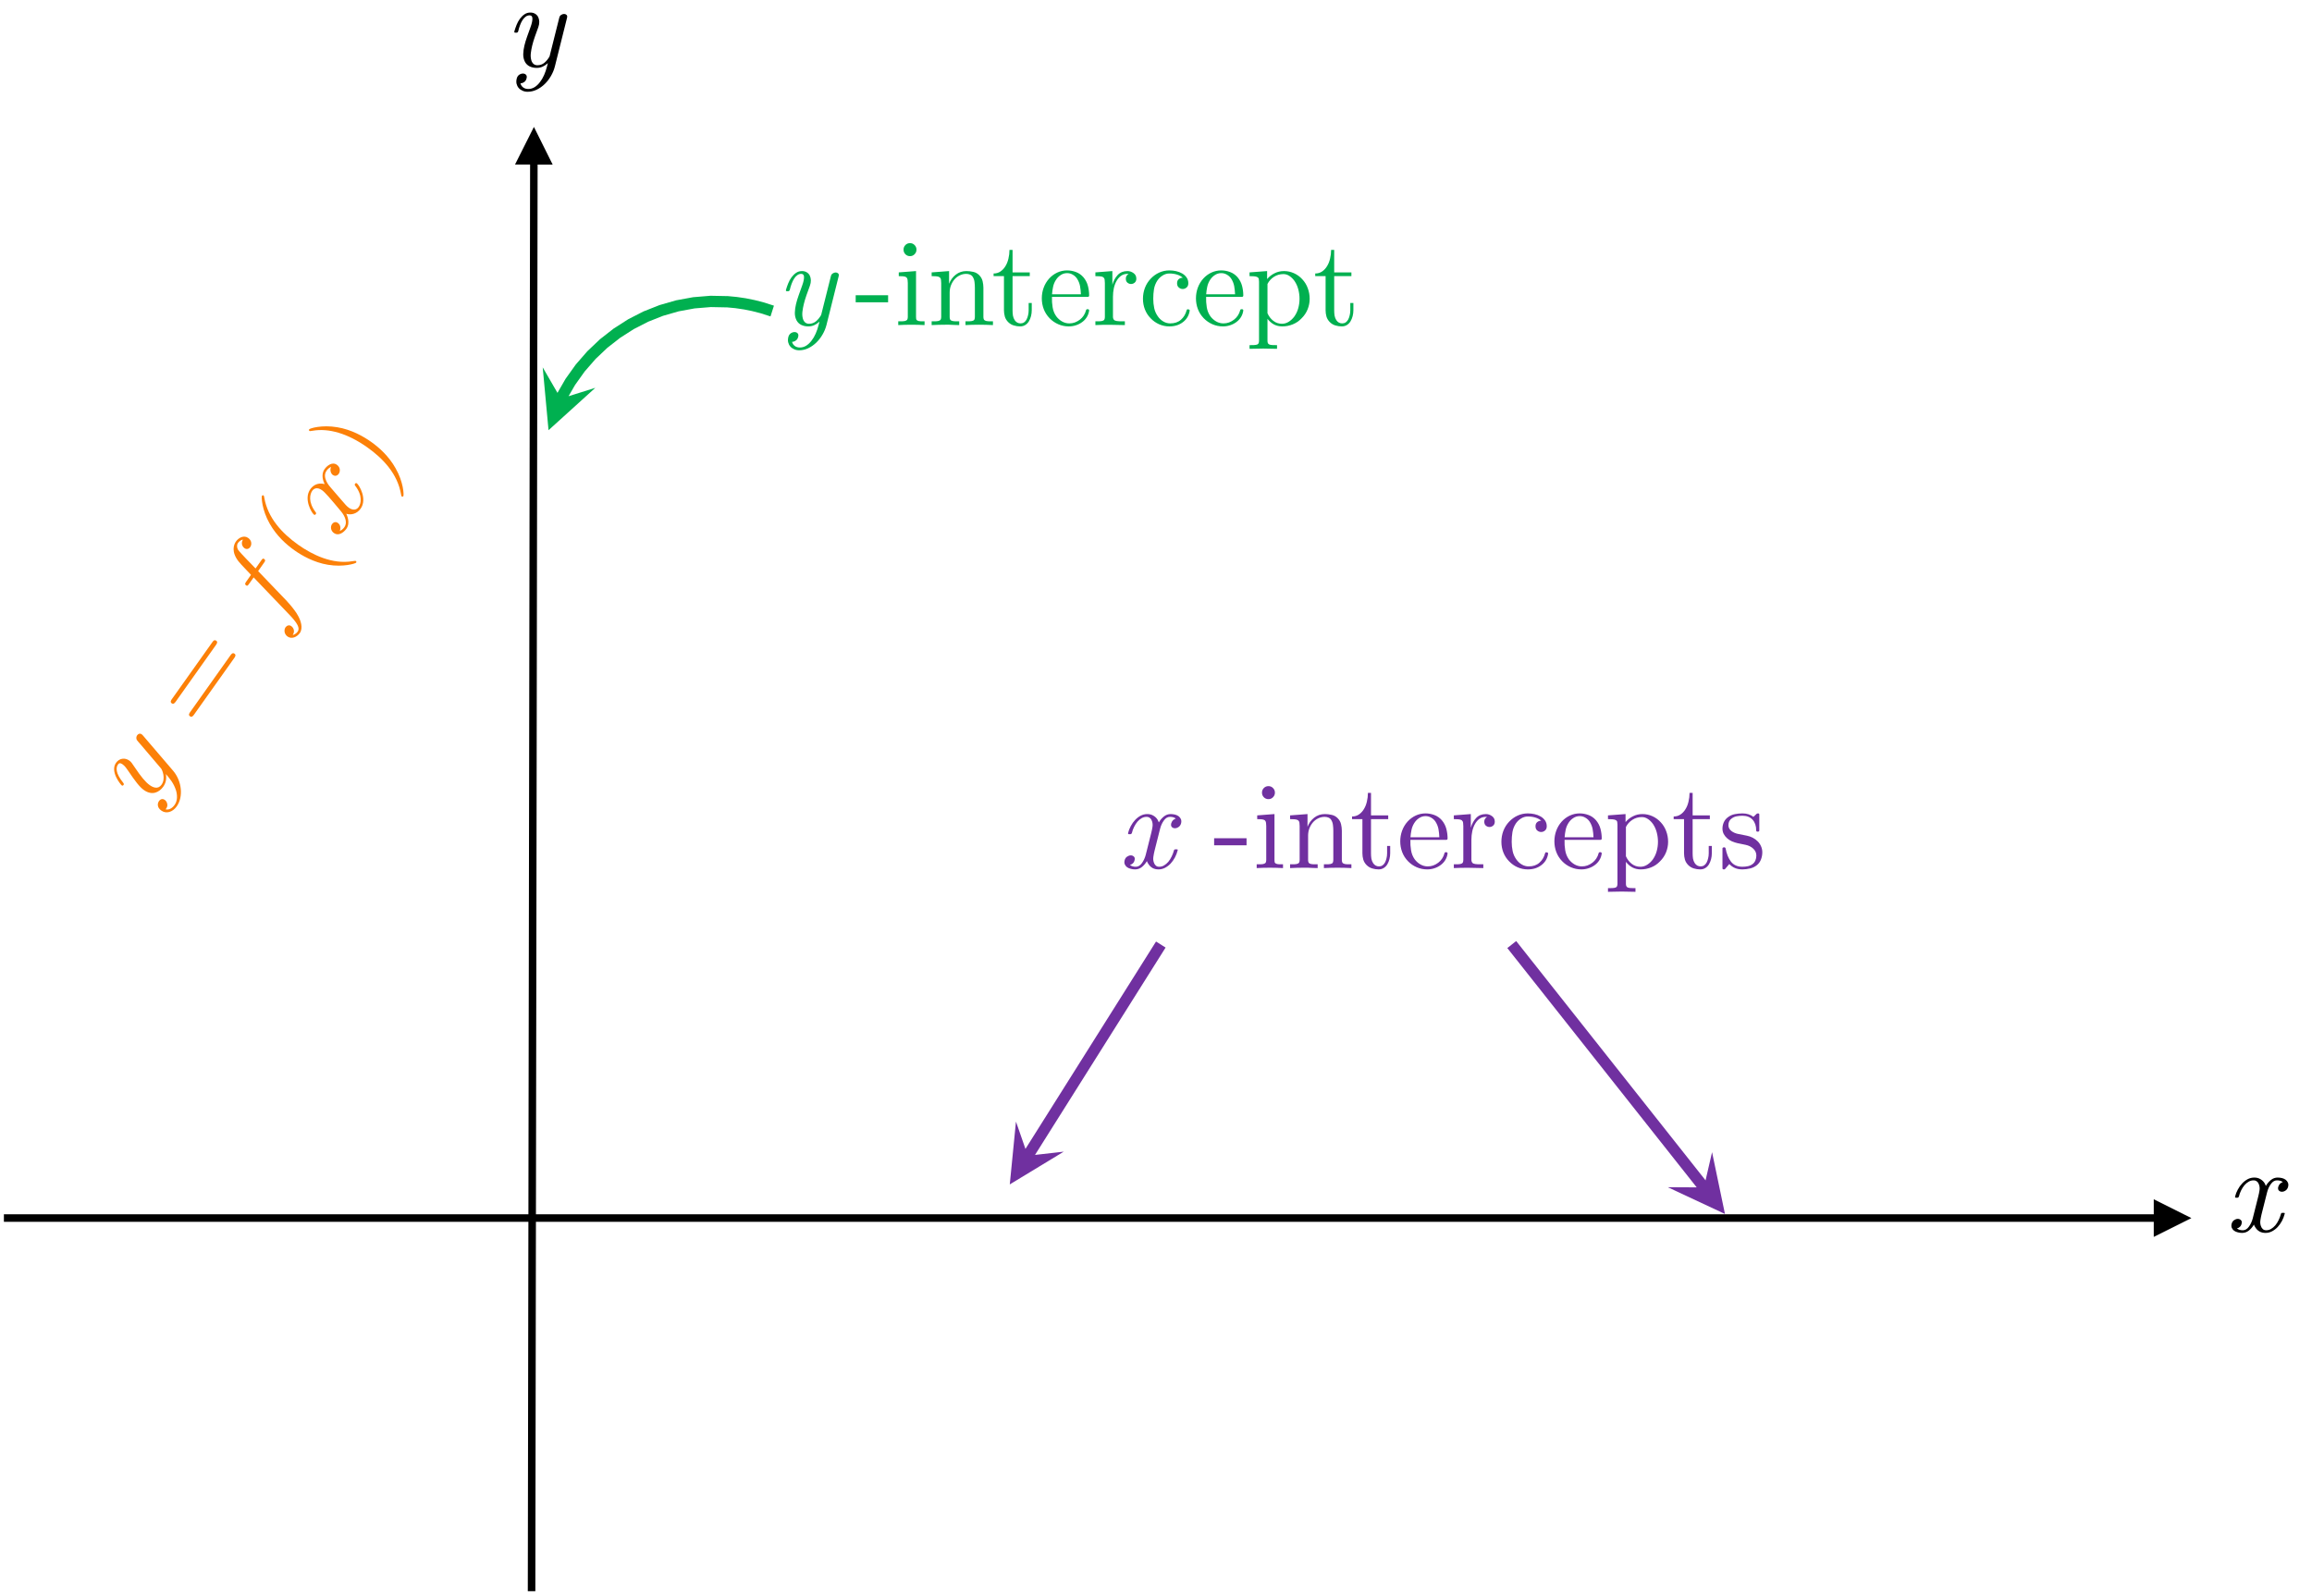 <?xml version="1.0" encoding="UTF-8"?>
<svg xmlns="http://www.w3.org/2000/svg" xmlns:xlink="http://www.w3.org/1999/xlink" width="491.462pt" height="339.299pt" viewBox="0 0 491.462 339.299" version="1.1">
<rect x="0" y="0" width="491.462" height="339.299" fill="#333333" stroke="none"/>
<defs>
<g>
<symbol overflow="visible" id="glyph0-0">
<path style="stroke:none;" d=""/>
</symbol>
<symbol overflow="visible" id="glyph0-1">
<path style="stroke:none;" d="M 13.359 -10.375 C 13.43 -10.656 13.395 -10.859 13.25 -10.984 C 13.113 -11.117 12.941 -11.188 12.734 -11.188 C 12.523 -11.188 12.316 -11.117 12.109 -10.984 C 11.898 -10.859 11.766 -10.656 11.703 -10.375 L 9.641 -2.156 C 9.328 -1.602 8.957 -1.148 8.531 -0.797 C 8.113 -0.453 7.617 -0.281 7.047 -0.281 C 6.734 -0.281 6.461 -0.375 6.234 -0.562 C 6.016 -0.758 5.859 -1.016 5.766 -1.328 C 5.629 -1.797 5.594 -2.297 5.656 -2.828 C 5.719 -3.367 5.816 -3.914 5.953 -4.469 C 6.086 -5.02 6.273 -5.645 6.516 -6.344 C 6.766 -7.039 7.008 -7.719 7.25 -8.375 C 7.395 -8.77 7.461 -9.156 7.453 -9.531 C 7.441 -9.906 7.363 -10.238 7.219 -10.531 C 7.07 -10.82 6.859 -11.051 6.578 -11.219 C 6.297 -11.395 5.957 -11.484 5.562 -11.484 C 5.094 -11.484 4.676 -11.359 4.312 -11.109 C 3.945 -10.859 3.617 -10.535 3.328 -10.141 C 3.047 -9.754 2.812 -9.32 2.625 -8.844 C 2.438 -8.375 2.281 -7.914 2.156 -7.469 C 2.125 -7.289 2.188 -7.203 2.344 -7.203 L 2.625 -7.203 C 2.781 -7.203 2.895 -7.289 2.969 -7.469 C 3.07 -7.926 3.203 -8.363 3.359 -8.781 C 3.516 -9.195 3.691 -9.562 3.891 -9.875 C 4.086 -10.188 4.312 -10.43 4.562 -10.609 C 4.812 -10.797 5.094 -10.891 5.406 -10.891 C 5.801 -10.891 6 -10.656 6 -10.188 C 6 -9.719 5.867 -9.129 5.609 -8.422 C 5.367 -7.766 5.125 -7.082 4.875 -6.375 C 4.625 -5.676 4.43 -5.039 4.297 -4.469 C 4.148 -3.863 4.066 -3.254 4.047 -2.641 C 4.035 -2.035 4.16 -1.484 4.422 -0.984 C 4.66 -0.555 4.992 -0.238 5.422 -0.031 C 5.859 0.176 6.359 0.281 6.922 0.281 C 7.391 0.281 7.816 0.188 8.203 0 C 8.586 -0.176 8.945 -0.422 9.281 -0.734 L 9.094 0 C 8.938 0.625 8.734 1.223 8.484 1.797 C 8.234 2.367 7.938 2.875 7.594 3.312 C 7.258 3.758 6.883 4.113 6.469 4.375 C 6.051 4.633 5.602 4.766 5.125 4.766 C 4.688 4.766 4.32 4.656 4.031 4.438 C 3.738 4.219 3.547 3.926 3.453 3.562 C 3.711 3.562 3.973 3.473 4.234 3.297 C 4.492 3.129 4.664 2.867 4.75 2.516 C 4.844 2.172 4.801 1.91 4.625 1.734 C 4.457 1.566 4.242 1.484 3.984 1.484 C 3.723 1.484 3.461 1.566 3.203 1.734 C 2.941 1.91 2.766 2.172 2.672 2.516 C 2.566 2.922 2.551 3.297 2.625 3.641 C 2.707 3.984 2.852 4.281 3.062 4.531 C 3.27 4.781 3.539 4.977 3.875 5.125 C 4.207 5.281 4.57 5.359 4.969 5.359 C 5.645 5.359 6.297 5.207 6.922 4.906 C 7.547 4.602 8.113 4.203 8.625 3.703 C 9.133 3.211 9.57 2.645 9.938 2 C 10.312 1.363 10.586 0.695 10.766 0 Z M 13.359 -10.375 "/>
</symbol>
<symbol overflow="visible" id="glyph0-2">
<path style="stroke:none;" d="M 13.656 -9.516 C 13.738 -9.848 13.727 -10.141 13.625 -10.391 C 13.52 -10.641 13.359 -10.848 13.141 -11.016 C 12.922 -11.18 12.66 -11.301 12.359 -11.375 C 12.055 -11.445 11.75 -11.484 11.438 -11.484 C 10.906 -11.484 10.426 -11.312 10 -10.969 C 9.57 -10.625 9.211 -10.203 8.922 -9.703 C 8.879 -9.805 8.836 -9.91 8.797 -10.016 C 8.754 -10.117 8.707 -10.211 8.656 -10.297 C 8.426 -10.66 8.125 -10.945 7.75 -11.156 C 7.383 -11.375 6.957 -11.484 6.469 -11.484 C 5.969 -11.484 5.5 -11.367 5.062 -11.141 C 4.633 -10.91 4.242 -10.609 3.891 -10.234 C 3.535 -9.859 3.227 -9.426 2.969 -8.938 C 2.707 -8.457 2.516 -7.969 2.391 -7.469 C 2.359 -7.289 2.422 -7.203 2.578 -7.203 L 2.859 -7.203 C 3.016 -7.203 3.129 -7.289 3.203 -7.469 C 3.305 -7.914 3.461 -8.348 3.672 -8.766 C 3.879 -9.18 4.113 -9.547 4.375 -9.859 C 4.645 -10.172 4.941 -10.422 5.266 -10.609 C 5.598 -10.797 5.945 -10.891 6.312 -10.891 C 6.613 -10.891 6.863 -10.801 7.062 -10.625 C 7.258 -10.457 7.398 -10.234 7.484 -9.953 C 7.609 -9.586 7.641 -9.191 7.578 -8.766 C 7.516 -8.348 7.426 -7.914 7.312 -7.469 L 6.141 -2.812 C 5.961 -2.133 5.688 -1.539 5.312 -1.031 C 4.945 -0.531 4.52 -0.281 4.031 -0.281 C 3.508 -0.281 3.094 -0.41 2.781 -0.672 C 3.008 -0.723 3.211 -0.832 3.391 -1 C 3.578 -1.164 3.703 -1.383 3.766 -1.656 C 3.859 -2.008 3.812 -2.27 3.625 -2.438 C 3.445 -2.613 3.227 -2.703 2.969 -2.703 C 2.707 -2.703 2.445 -2.613 2.188 -2.438 C 1.926 -2.27 1.75 -2.008 1.656 -1.656 C 1.57 -1.332 1.582 -1.047 1.688 -0.797 C 1.789 -0.555 1.953 -0.352 2.172 -0.188 C 2.391 -0.031 2.648 0.082 2.953 0.156 C 3.254 0.238 3.562 0.281 3.875 0.281 C 4.414 0.281 4.895 0.113 5.312 -0.219 C 5.738 -0.562 6.098 -0.984 6.391 -1.484 C 6.43 -1.379 6.473 -1.281 6.516 -1.188 C 6.555 -1.094 6.613 -1 6.688 -0.906 C 6.906 -0.539 7.195 -0.25 7.562 -0.031 C 7.926 0.176 8.359 0.281 8.859 0.281 C 9.348 0.281 9.812 0.164 10.25 -0.062 C 10.695 -0.301 11.094 -0.602 11.438 -0.969 C 11.781 -1.344 12.082 -1.77 12.344 -2.25 C 12.602 -2.738 12.797 -3.238 12.922 -3.75 C 12.992 -3.906 12.93 -3.984 12.734 -3.984 L 12.453 -3.984 C 12.273 -3.984 12.172 -3.906 12.141 -3.75 C 12.016 -3.289 11.848 -2.852 11.641 -2.438 C 11.441 -2.02 11.207 -1.648 10.938 -1.328 C 10.664 -1.016 10.363 -0.758 10.031 -0.562 C 9.707 -0.375 9.363 -0.281 9 -0.281 C 8.695 -0.281 8.453 -0.367 8.266 -0.547 C 8.078 -0.723 7.941 -0.945 7.859 -1.219 C 7.734 -1.582 7.703 -1.977 7.766 -2.406 C 7.828 -2.832 7.914 -3.281 8.031 -3.75 L 9.203 -8.391 C 9.379 -9.066 9.648 -9.648 10.016 -10.141 C 10.379 -10.641 10.801 -10.891 11.281 -10.891 C 11.82 -10.891 12.238 -10.77 12.531 -10.531 C 12.32 -10.457 12.129 -10.344 11.953 -10.188 C 11.785 -10.031 11.656 -9.805 11.562 -9.516 C 11.477 -9.172 11.52 -8.91 11.688 -8.734 C 11.863 -8.555 12.082 -8.469 12.344 -8.469 C 12.602 -8.469 12.863 -8.555 13.125 -8.734 C 13.383 -8.91 13.562 -9.172 13.656 -9.516 Z M 13.656 -9.516 "/>
</symbol>
<symbol overflow="visible" id="glyph0-3">
<path style="stroke:none;" d=""/>
</symbol>
<symbol overflow="visible" id="glyph1-0">
<path style="stroke:none;" d=""/>
</symbol>
<symbol overflow="visible" id="glyph1-1">
<path style="stroke:none;" d="M 7.172 -4.844 L 7.172 -6.344 L 0.281 -6.344 L 0.281 -4.844 Z M 7.172 -4.844 "/>
</symbol>
<symbol overflow="visible" id="glyph1-2">
<path style="stroke:none;" d="M 4.703 -16.047 C 4.703 -16.422 4.566 -16.742 4.297 -17.016 C 4.035 -17.285 3.711 -17.422 3.328 -17.422 C 2.941 -17.422 2.613 -17.285 2.344 -17.016 C 2.082 -16.742 1.953 -16.422 1.953 -16.047 C 1.953 -15.66 2.082 -15.332 2.344 -15.062 C 2.613 -14.789 2.941 -14.656 3.328 -14.656 C 3.711 -14.656 4.035 -14.789 4.297 -15.062 C 4.566 -15.332 4.703 -15.66 4.703 -16.047 Z M 6.422 0 L 6.422 -0.812 C 6.16 -0.812 5.879 -0.812 5.578 -0.812 C 5.273 -0.82 5.047 -0.875 4.891 -0.969 C 4.754 -1.031 4.672 -1.133 4.641 -1.281 C 4.617 -1.438 4.609 -1.586 4.609 -1.734 L 4.609 -11.484 L 0.938 -11.203 L 0.938 -10.406 C 1.227 -10.406 1.523 -10.395 1.828 -10.375 C 2.129 -10.352 2.367 -10.285 2.547 -10.172 C 2.703 -10.023 2.789 -9.844 2.812 -9.625 C 2.844 -9.414 2.859 -9.188 2.859 -8.938 L 2.859 -1.734 C 2.859 -1.586 2.836 -1.438 2.797 -1.281 C 2.754 -1.133 2.66 -1.031 2.516 -0.969 C 2.348 -0.875 2.098 -0.82 1.766 -0.812 C 1.441 -0.812 1.129 -0.812 0.828 -0.812 L 0.828 0 C 2.68 -0.102 4.547 -0.102 6.422 0 Z M 6.422 0 "/>
</symbol>
<symbol overflow="visible" id="glyph1-3">
<path style="stroke:none;" d="M 13.859 0 L 13.859 -0.812 C 13.566 -0.812 13.254 -0.812 12.922 -0.812 C 12.586 -0.82 12.336 -0.875 12.172 -0.969 C 12.023 -1.031 11.93 -1.133 11.891 -1.281 C 11.848 -1.438 11.828 -1.586 11.828 -1.734 L 11.828 -7.938 C 11.828 -8.395 11.77 -8.863 11.656 -9.344 C 11.539 -9.82 11.301 -10.242 10.938 -10.609 C 10.582 -10.973 10.16 -11.207 9.672 -11.312 C 9.18 -11.426 8.703 -11.484 8.234 -11.484 C 7.359 -11.484 6.598 -11.227 5.953 -10.719 C 5.305 -10.207 4.832 -9.562 4.531 -8.781 L 4.531 -11.484 L 2.906 -11.359 L 0.828 -11.203 L 0.828 -10.406 C 1.129 -10.406 1.441 -10.395 1.766 -10.375 C 2.098 -10.352 2.348 -10.285 2.516 -10.172 C 2.691 -10.023 2.789 -9.844 2.812 -9.625 C 2.844 -9.414 2.859 -9.188 2.859 -8.938 L 2.859 -1.734 C 2.859 -1.586 2.836 -1.438 2.797 -1.281 C 2.754 -1.133 2.66 -1.031 2.516 -0.969 C 2.348 -0.875 2.098 -0.82 1.766 -0.812 C 1.441 -0.812 1.129 -0.812 0.828 -0.812 L 0.828 0 C 1.785 -0.051 2.758 -0.078 3.75 -0.078 L 4.547 -0.078 C 4.891 -0.055 5.242 -0.039 5.609 -0.031 C 5.973 -0.031 6.332 -0.02 6.688 0 L 6.688 -0.812 C 6.383 -0.812 6.066 -0.812 5.734 -0.812 C 5.41 -0.82 5.16 -0.875 4.984 -0.969 C 4.848 -1.031 4.758 -1.133 4.719 -1.281 C 4.676 -1.438 4.656 -1.586 4.656 -1.734 L 4.656 -6.891 C 4.656 -7.43 4.742 -7.941 4.922 -8.422 C 5.109 -8.91 5.359 -9.336 5.672 -9.703 C 5.984 -10.066 6.352 -10.352 6.781 -10.562 C 7.219 -10.781 7.688 -10.891 8.188 -10.891 C 8.469 -10.891 8.734 -10.836 8.984 -10.734 C 9.234 -10.629 9.426 -10.469 9.562 -10.25 C 9.77 -9.914 9.895 -9.551 9.938 -9.156 C 9.988 -8.77 10.016 -8.363 10.016 -7.938 L 10.016 -1.734 C 10.016 -1.586 9.992 -1.438 9.953 -1.281 C 9.922 -1.133 9.836 -1.031 9.703 -0.969 C 9.523 -0.875 9.27 -0.82 8.938 -0.812 C 8.613 -0.812 8.305 -0.812 8.016 -0.812 L 8.016 0 C 8.961 -0.051 9.93 -0.078 10.922 -0.078 C 11.891 -0.078 12.867 -0.051 13.859 0 Z M 13.859 0 "/>
</symbol>
<symbol overflow="visible" id="glyph1-4">
<path style="stroke:none;" d="M 8.609 -3.141 L 8.609 -4.703 L 7.953 -4.703 L 7.953 -3.141 C 7.953 -2.773 7.91 -2.426 7.828 -2.094 C 7.754 -1.758 7.648 -1.461 7.516 -1.203 C 7.379 -0.941 7.203 -0.734 6.984 -0.578 C 6.766 -0.43 6.516 -0.359 6.234 -0.359 C 5.711 -0.359 5.297 -0.586 4.984 -1.047 C 4.797 -1.336 4.672 -1.66 4.609 -2.016 C 4.555 -2.367 4.531 -2.742 4.531 -3.141 L 4.531 -10.406 L 8.188 -10.406 L 8.188 -11.203 L 4.531 -11.203 L 4.531 -15.984 L 3.875 -15.984 C 3.875 -15.359 3.801 -14.742 3.656 -14.141 C 3.52 -13.535 3.305 -13 3.016 -12.531 C 2.734 -12.062 2.379 -11.68 1.953 -11.391 C 1.535 -11.109 1.051 -10.969 0.5 -10.969 L 0.5 -10.406 L 2.703 -10.406 L 2.703 -3.141 C 2.703 -2.691 2.766 -2.242 2.891 -1.797 C 3.023 -1.359 3.266 -0.969 3.609 -0.625 C 3.961 -0.281 4.359 -0.047 4.797 0.078 C 5.234 0.211 5.68 0.281 6.141 0.281 C 6.555 0.281 6.922 0.18 7.234 -0.016 C 7.547 -0.211 7.801 -0.473 8 -0.797 C 8.195 -1.129 8.348 -1.5 8.453 -1.906 C 8.555 -2.312 8.609 -2.723 8.609 -3.141 Z M 8.609 -3.141 "/>
</symbol>
<symbol overflow="visible" id="glyph1-5">
<path style="stroke:none;" d="M 10.797 -3.094 C 10.797 -3.25 10.719 -3.344 10.562 -3.375 L 10.422 -3.375 C 10.266 -3.375 10.172 -3.305 10.141 -3.172 C 10.035 -2.754 9.867 -2.375 9.641 -2.031 C 9.422 -1.695 9.148 -1.406 8.828 -1.156 C 8.504 -0.906 8.148 -0.707 7.766 -0.562 C 7.391 -0.426 6.992 -0.359 6.578 -0.359 C 6.023 -0.359 5.504 -0.5 5.016 -0.781 C 4.535 -1.062 4.129 -1.426 3.797 -1.875 C 3.398 -2.445 3.145 -3.086 3.031 -3.797 C 2.914 -4.504 2.867 -5.238 2.891 -6 L 10.5 -6 C 10.695 -6 10.797 -6.098 10.797 -6.297 C 10.797 -6.984 10.707 -7.664 10.531 -8.344 C 10.352 -9.02 10.031 -9.633 9.562 -10.188 C 9.113 -10.695 8.586 -11.062 7.984 -11.281 C 7.379 -11.508 6.754 -11.625 6.109 -11.625 C 5.379 -11.625 4.688 -11.473 4.031 -11.172 C 3.375 -10.867 2.789 -10.438 2.281 -9.875 C 1.77 -9.301 1.383 -8.656 1.125 -7.938 C 0.863 -7.219 0.734 -6.469 0.734 -5.688 C 0.734 -4.895 0.867 -4.133 1.141 -3.406 C 1.422 -2.676 1.836 -2.023 2.391 -1.453 C 2.93 -0.898 3.551 -0.473 4.25 -0.172 C 4.945 0.129 5.688 0.281 6.469 0.281 C 6.988 0.281 7.488 0.203 7.969 0.047 C 8.457 -0.109 8.898 -0.332 9.297 -0.625 C 9.703 -0.914 10.035 -1.27 10.297 -1.688 C 10.555 -2.102 10.723 -2.57 10.797 -3.094 Z M 9.047 -6.547 L 2.906 -6.547 C 2.945 -7.086 3.02 -7.609 3.125 -8.109 C 3.227 -8.609 3.414 -9.082 3.688 -9.531 C 3.969 -9.988 4.316 -10.352 4.734 -10.625 C 5.148 -10.906 5.609 -11.047 6.109 -11.047 C 6.547 -11.047 6.945 -10.938 7.312 -10.719 C 7.688 -10.508 7.992 -10.223 8.234 -9.859 C 8.547 -9.367 8.754 -8.848 8.859 -8.297 C 8.961 -7.742 9.023 -7.16 9.047 -6.547 Z M 9.047 -6.547 "/>
</symbol>
<symbol overflow="visible" id="glyph1-6">
<path style="stroke:none;" d="M 9.438 -9.875 C 9.438 -10.383 9.234 -10.781 8.828 -11.062 C 8.43 -11.344 8.004 -11.484 7.547 -11.484 C 6.691 -11.484 6.004 -11.207 5.484 -10.656 C 4.961 -10.102 4.582 -9.41 4.344 -8.578 L 4.344 -11.484 L 0.734 -11.203 L 0.734 -10.406 C 1.023 -10.406 1.332 -10.395 1.656 -10.375 C 1.988 -10.352 2.242 -10.285 2.422 -10.172 C 2.586 -10.023 2.68 -9.844 2.703 -9.625 C 2.734 -9.414 2.75 -9.188 2.75 -8.938 L 2.75 -1.734 C 2.75 -1.586 2.727 -1.438 2.688 -1.281 C 2.645 -1.133 2.555 -1.031 2.422 -0.969 C 2.242 -0.875 1.988 -0.82 1.656 -0.812 C 1.332 -0.812 1.023 -0.812 0.734 -0.812 L 0.734 0 C 1.766 -0.051 2.805 -0.07 3.859 -0.062 C 4.91 -0.051 5.957 -0.031 7 0 L 7 -0.812 C 6.645 -0.812 6.258 -0.812 5.844 -0.812 C 5.426 -0.82 5.109 -0.875 4.891 -0.969 C 4.754 -1.02 4.648 -1.117 4.578 -1.266 C 4.504 -1.41 4.469 -1.566 4.469 -1.734 L 4.469 -6.031 C 4.469 -6.656 4.531 -7.258 4.656 -7.844 C 4.789 -8.438 4.988 -8.957 5.25 -9.406 C 5.508 -9.863 5.828 -10.223 6.203 -10.484 C 6.586 -10.754 7.035 -10.891 7.547 -10.891 C 7.66 -10.891 7.742 -10.883 7.797 -10.875 C 7.629 -10.781 7.488 -10.648 7.375 -10.484 C 7.258 -10.328 7.203 -10.125 7.203 -9.875 C 7.203 -9.5 7.316 -9.211 7.547 -9.016 C 7.785 -8.828 8.039 -8.734 8.312 -8.734 C 8.594 -8.734 8.848 -8.828 9.078 -9.016 C 9.316 -9.211 9.438 -9.5 9.438 -9.875 Z M 9.438 -9.875 "/>
</symbol>
<symbol overflow="visible" id="glyph1-7">
<path style="stroke:none;" d="M 10.797 -3.094 C 10.797 -3.219 10.723 -3.297 10.578 -3.328 L 10.375 -3.359 C 10.25 -3.359 10.172 -3.285 10.141 -3.141 C 9.93 -2.328 9.531 -1.66 8.938 -1.141 C 8.352 -0.617 7.594 -0.359 6.656 -0.359 C 6.133 -0.359 5.645 -0.492 5.188 -0.766 C 4.727 -1.035 4.344 -1.395 4.031 -1.844 C 3.645 -2.383 3.383 -2.973 3.25 -3.609 C 3.113 -4.254 3.047 -4.914 3.047 -5.594 C 3.047 -6.301 3.098 -6.984 3.203 -7.641 C 3.316 -8.297 3.555 -8.906 3.922 -9.469 C 4.223 -9.914 4.598 -10.273 5.047 -10.547 C 5.492 -10.828 5.969 -10.969 6.469 -10.969 C 7.062 -10.969 7.609 -10.891 8.109 -10.734 C 8.609 -10.578 9.016 -10.352 9.328 -10.062 C 9.016 -10.082 8.734 -9.988 8.484 -9.781 C 8.234 -9.582 8.109 -9.285 8.109 -8.891 C 8.109 -8.492 8.234 -8.191 8.484 -7.984 C 8.734 -7.773 9.008 -7.672 9.312 -7.672 C 9.602 -7.672 9.875 -7.773 10.125 -7.984 C 10.375 -8.191 10.5 -8.492 10.5 -8.891 C 10.5 -9.359 10.379 -9.766 10.141 -10.109 C 9.898 -10.461 9.586 -10.75 9.203 -10.969 C 8.816 -11.195 8.383 -11.363 7.906 -11.469 C 7.438 -11.57 6.957 -11.625 6.469 -11.625 C 5.707 -11.625 4.984 -11.469 4.297 -11.156 C 3.617 -10.844 3.02 -10.41 2.5 -9.859 C 1.957 -9.285 1.547 -8.629 1.266 -7.891 C 0.992 -7.148 0.859 -6.383 0.859 -5.594 C 0.859 -4.812 0.992 -4.062 1.266 -3.344 C 1.547 -2.625 1.957 -1.988 2.5 -1.438 C 3.02 -0.895 3.617 -0.473 4.297 -0.172 C 4.984 0.129 5.707 0.281 6.469 0.281 C 7.613 0.281 8.582 -0.023 9.375 -0.641 C 10.176 -1.254 10.648 -2.07 10.797 -3.094 Z M 10.797 -3.094 "/>
</symbol>
<symbol overflow="visible" id="glyph1-8">
<path style="stroke:none;" d="M 13.516 -5.594 C 13.516 -6.375 13.379 -7.125 13.109 -7.844 C 12.848 -8.562 12.457 -9.195 11.938 -9.75 C 11.438 -10.301 10.848 -10.727 10.172 -11.031 C 9.504 -11.332 8.801 -11.484 8.062 -11.484 C 7.332 -11.484 6.66 -11.328 6.047 -11.016 C 5.43 -10.711 4.906 -10.301 4.469 -9.781 L 4.469 -11.484 L 0.734 -11.203 L 0.734 -10.406 C 1.023 -10.406 1.332 -10.395 1.656 -10.375 C 1.988 -10.352 2.242 -10.289 2.422 -10.188 C 2.578 -10.102 2.672 -9.969 2.703 -9.781 C 2.734 -9.602 2.75 -9.422 2.75 -9.234 L 2.75 3.328 C 2.75 3.484 2.727 3.633 2.688 3.781 C 2.645 3.926 2.555 4.035 2.422 4.109 C 2.242 4.191 1.988 4.238 1.656 4.25 C 1.332 4.258 1.023 4.266 0.734 4.266 L 0.734 5.047 C 2.672 4.973 4.617 4.973 6.578 5.047 L 6.578 4.266 C 6.285 4.266 5.973 4.258 5.641 4.25 C 5.305 4.238 5.055 4.191 4.891 4.109 C 4.754 4.035 4.66 3.926 4.609 3.781 C 4.566 3.633 4.547 3.484 4.547 3.328 L 4.547 -1.328 C 4.93 -0.828 5.383 -0.43 5.906 -0.141 C 6.438 0.141 7.035 0.281 7.703 0.281 C 8.473 0.281 9.211 0.133 9.922 -0.156 C 10.641 -0.445 11.266 -0.875 11.797 -1.438 C 12.359 -1.988 12.785 -2.625 13.078 -3.344 C 13.367 -4.062 13.516 -4.812 13.516 -5.594 Z M 11.359 -5.594 C 11.359 -4.914 11.27 -4.254 11.094 -3.609 C 10.926 -2.973 10.645 -2.375 10.25 -1.812 C 9.914 -1.363 9.52 -0.992 9.062 -0.703 C 8.613 -0.422 8.133 -0.281 7.625 -0.281 C 6.926 -0.281 6.312 -0.488 5.781 -0.906 C 5.25 -1.32 4.836 -1.859 4.547 -2.516 L 4.547 -8.734 C 4.859 -9.359 5.312 -9.863 5.906 -10.25 C 6.508 -10.645 7.188 -10.844 7.938 -10.844 C 8.414 -10.844 8.859 -10.695 9.266 -10.406 C 9.672 -10.125 10.023 -9.766 10.328 -9.328 C 10.691 -8.773 10.953 -8.18 11.109 -7.547 C 11.273 -6.922 11.359 -6.27 11.359 -5.594 Z M 11.359 -5.594 "/>
</symbol>
<symbol overflow="visible" id="glyph1-9">
<path style="stroke:none;" d="M 9.328 -3.359 C 9.328 -3.805 9.238 -4.227 9.062 -4.625 C 8.895 -5.02 8.66 -5.367 8.359 -5.672 C 8.055 -5.984 7.703 -6.242 7.297 -6.453 C 6.898 -6.66 6.477 -6.805 6.031 -6.891 L 4.297 -7.234 C 3.68 -7.348 3.164 -7.566 2.75 -7.891 C 2.332 -8.223 2.125 -8.633 2.125 -9.125 C 2.125 -9.77 2.367 -10.254 2.859 -10.578 C 3.172 -10.805 3.52 -10.953 3.906 -11.016 C 4.301 -11.086 4.695 -11.125 5.094 -11.125 C 6.031 -11.125 6.754 -10.844 7.266 -10.281 C 7.773 -9.719 8.031 -8.961 8.031 -8.016 C 8.031 -7.836 8.117 -7.75 8.297 -7.75 L 8.422 -7.75 C 8.598 -7.75 8.688 -7.836 8.688 -8.016 L 8.688 -11.391 C 8.688 -11.547 8.598 -11.625 8.422 -11.625 L 8.344 -11.625 C 8.289 -11.625 8.227 -11.602 8.156 -11.562 L 7.438 -10.891 C 6.812 -11.379 6.031 -11.625 5.094 -11.625 C 4.57 -11.625 4.035 -11.57 3.484 -11.469 C 2.941 -11.363 2.445 -11.141 2 -10.797 C 1.625 -10.516 1.336 -10.16 1.141 -9.734 C 0.953 -9.305 0.859 -8.859 0.859 -8.391 C 0.859 -7.984 0.945 -7.602 1.125 -7.25 C 1.312 -6.906 1.551 -6.602 1.844 -6.344 C 2.133 -6.082 2.473 -5.863 2.859 -5.688 C 3.242 -5.52 3.645 -5.391 4.062 -5.297 L 5.797 -4.938 C 6.441 -4.801 6.977 -4.531 7.406 -4.125 C 7.844 -3.719 8.062 -3.227 8.062 -2.656 C 8.062 -2.301 8 -1.973 7.875 -1.672 C 7.758 -1.367 7.578 -1.113 7.328 -0.906 C 7.035 -0.664 6.691 -0.5 6.297 -0.406 C 5.91 -0.32 5.508 -0.281 5.094 -0.281 C 4.039 -0.281 3.234 -0.641 2.672 -1.359 C 2.117 -2.078 1.734 -3.031 1.516 -4.219 C 1.492 -4.301 1.438 -4.359 1.344 -4.391 C 1.25 -4.43 1.156 -4.43 1.062 -4.391 C 0.926 -4.359 0.859 -4.281 0.859 -4.156 L 0.859 0.031 C 0.859 0.195 0.945 0.281 1.125 0.281 L 1.203 0.281 C 1.285 0.281 1.352 0.254 1.406 0.203 L 2.312 -0.859 C 2.656 -0.492 3.051 -0.211 3.5 -0.016 C 3.957 0.18 4.488 0.281 5.094 0.281 C 5.645 0.281 6.191 0.211 6.734 0.078 C 7.273 -0.047 7.77 -0.289 8.219 -0.656 C 8.613 -1 8.895 -1.406 9.062 -1.875 C 9.238 -2.352 9.328 -2.848 9.328 -3.359 Z M 9.328 -3.359 "/>
</symbol>
<symbol overflow="visible" id="glyph2-0">
<path style="stroke:none;" d=""/>
</symbol>
<symbol overflow="visible" id="glyph2-1">
<path style="stroke:none;" d="M -0.719 -15.156 C -0.938 -15.422 -0.984 -15.453 -1.125 -15.562 C -1.484 -15.812 -1.859 -15.656 -2.078 -15.344 C -2.219 -15.156 -2.344 -14.75 -2.156 -14.359 C -2.078 -14.234 -1.562 -13.641 -1.266 -13.312 C -0.844 -12.797 -0.406 -12.281 0.047 -11.766 L 3 -8.297 C 3.25 -8.031 4.047 -6.156 3.109 -4.844 C 2.375 -3.812 1.344 -4.219 0.594 -4.75 C -0.328 -5.406 -1.312 -6.625 -2.594 -8.547 C -3.203 -9.453 -3.344 -9.688 -3.766 -9.984 C -4.656 -10.609 -5.844 -10.5 -6.562 -9.5 C -7.906 -7.609 -5.531 -4.812 -5.344 -4.688 C -5.141 -4.547 -5.016 -4.734 -4.984 -4.766 C -4.844 -4.969 -4.875 -5.031 -5.109 -5.344 C -6.625 -7.234 -6.641 -8.453 -6.156 -9.125 C -6.047 -9.297 -5.812 -9.625 -5.172 -9.172 C -4.672 -8.812 -4.281 -8.25 -4.016 -7.844 C -2.453 -5.531 -1.578 -4.375 -0.641 -3.703 C 1.156 -2.438 2.656 -3.266 3.484 -4.438 C 4.047 -5.234 4.203 -6.141 4.031 -7.109 C 4.875 -6.125 5.688 -5.172 6.188 -3.625 C 6.484 -2.609 6.531 -1.438 5.875 -0.531 C 5.672 -0.25 4.984 0.625 3.969 0.406 C 4.188 0.094 4.375 -0.156 4.344 -0.609 C 4.297 -0.953 4.172 -1.344 3.797 -1.609 C 3.172 -2.047 2.703 -1.562 2.578 -1.375 C 2.234 -0.906 2.094 -0.016 3.078 0.672 C 4.078 1.391 5.453 1.016 6.328 -0.219 C 7.797 -2.281 7.422 -5.625 5.578 -7.797 Z M -0.719 -15.156 "/>
</symbol>
<symbol overflow="visible" id="glyph2-2">
<path style="stroke:none;" d="M -2.781 -13.031 L -1.562 -14.766 C -1.281 -15.156 -1.141 -15.359 -1.547 -15.641 C -1.766 -15.797 -1.906 -15.594 -2.156 -15.25 L -3.328 -13.594 L -5.312 -15.641 C -5.672 -16.016 -6.891 -17.297 -7.062 -17.594 C -7.297 -18.031 -7.359 -18.594 -7.062 -19.016 C -7 -19.094 -6.641 -19.609 -6.016 -19.734 C -6.547 -18.797 -5.984 -18.109 -5.688 -17.906 C -5.219 -17.578 -4.734 -17.75 -4.469 -18.141 C -4.094 -18.656 -4.125 -19.547 -4.891 -20.078 C -5.797 -20.734 -6.922 -20.141 -7.5 -19.328 C -7.984 -18.641 -8.516 -17.125 -6.969 -15.125 C -6.641 -14.719 -6.469 -14.516 -4.297 -12.234 L -5.266 -10.859 C -5.547 -10.469 -5.688 -10.25 -5.312 -9.984 C -5.062 -9.812 -4.938 -10 -4.672 -10.375 L -3.734 -11.688 L 3.078 -4.578 C 4.781 -2.828 6.359 -1.203 5.625 -0.172 C 5.562 -0.094 5.203 0.422 4.578 0.547 C 5.188 -0.406 4.578 -1.109 4.281 -1.328 C 3.828 -1.656 3.328 -1.469 3.047 -1.094 C 2.688 -0.562 2.719 0.328 3.469 0.875 C 4.375 1.5 5.484 0.969 6.078 0.141 C 6.844 -0.953 6.234 -2.578 5.734 -3.484 C 4.938 -5.031 2.828 -7.203 2.703 -7.312 Z M -2.781 -13.031 "/>
</symbol>
<symbol overflow="visible" id="glyph2-3">
<path style="stroke:none;" d="M -1.297 -10.969 C -1.734 -11.453 -3.25 -13.234 -2.25 -14.625 C -2.188 -14.734 -1.844 -15.219 -1.281 -15.453 C -1.578 -14.828 -1.375 -14.062 -0.906 -13.719 C -0.562 -13.484 -0.031 -13.453 0.344 -13.984 C 0.656 -14.422 0.75 -15.328 -0.047 -15.891 C -1.078 -16.625 -2.203 -15.641 -2.672 -14.969 C -3.5 -13.812 -2.938 -12.359 -2.656 -11.797 C -4.328 -12.234 -5.297 -11.281 -5.703 -10.703 C -7.172 -8.625 -5.422 -5.656 -4.922 -5.297 C -4.719 -5.156 -4.562 -5.359 -4.547 -5.391 C -4.422 -5.562 -4.438 -5.641 -4.562 -5.812 C -6.219 -7.984 -5.781 -9.672 -5.297 -10.359 C -5.031 -10.734 -4.359 -11.312 -3.203 -10.484 C -2.578 -10.047 -1.469 -8.75 0.797 -6.031 C 1.828 -4.812 2.172 -3.516 1.547 -2.641 C 1.453 -2.516 1.125 -2.047 0.562 -1.828 C 0.812 -2.406 0.719 -3.141 0.156 -3.531 C -0.391 -3.922 -0.859 -3.594 -1.078 -3.297 C -1.5 -2.688 -1.328 -1.828 -0.672 -1.375 C 0.25 -0.719 1.344 -1.422 1.969 -2.297 C 2.906 -3.625 2 -5.344 1.938 -5.484 C 2.844 -5.188 4.141 -5.375 5 -6.578 C 6.453 -8.641 4.688 -11.594 4.188 -11.953 C 3.984 -12.094 3.859 -11.922 3.812 -11.859 C 3.688 -11.672 3.734 -11.578 3.844 -11.438 C 5.516 -9.266 5.031 -7.562 4.578 -6.922 C 4.031 -6.141 3.172 -6.281 2.484 -6.766 C 2.047 -7.078 1.688 -7.5 0.969 -8.344 Z M -1.297 -10.969 "/>
</symbol>
<symbol overflow="visible" id="glyph3-0">
<path style="stroke:none;" d=""/>
</symbol>
<symbol overflow="visible" id="glyph3-1">
<path style="stroke:none;" d="M 3.219 -18.406 C 3.422 -18.703 3.703 -19.094 3.312 -19.359 C 2.906 -19.656 2.625 -19.266 2.438 -18.984 L -6.078 -7 C -6.281 -6.719 -6.547 -6.344 -6.141 -6.047 C -5.75 -5.781 -5.484 -6.156 -5.266 -6.453 Z M 7.125 -15.656 C 7.312 -15.938 7.594 -16.328 7.188 -16.609 C 6.781 -16.891 6.5 -16.5 6.297 -16.203 L -2.188 -4.25 C -2.406 -3.953 -2.672 -3.578 -2.266 -3.297 C -1.859 -3.016 -1.594 -3.391 -1.391 -3.672 Z M 7.125 -15.656 "/>
</symbol>
<symbol overflow="visible" id="glyph3-2">
<path style="stroke:none;" d="M 9.5 -3.219 C 9.438 -3.266 9.406 -3.281 8.812 -3.188 C 4.531 -2.469 0.297 -4.516 -2.766 -6.688 C -6.25 -9.172 -9.203 -12.406 -9.953 -16.656 C -10.016 -17.078 -10.047 -17.094 -10.109 -17.141 C -10.25 -17.25 -10.359 -17.203 -10.453 -17.078 C -10.594 -16.891 -10.5 -14.109 -8.797 -11.141 C -7.328 -8.547 -5.281 -6.734 -3.594 -5.531 C -2.031 -4.422 0.547 -2.922 3.578 -2.422 C 6.891 -1.875 9.422 -2.688 9.562 -2.875 C 9.656 -3 9.641 -3.109 9.5 -3.219 Z M 9.5 -3.219 "/>
</symbol>
<symbol overflow="visible" id="glyph3-3">
<path style="stroke:none;" d="M -0.891 -9.328 C -2.453 -10.438 -5.031 -11.938 -8.078 -12.438 C -11.391 -13 -13.922 -12.203 -14.062 -12 C -14.141 -11.875 -14.125 -11.734 -14 -11.656 C -13.938 -11.609 -13.906 -11.594 -13.266 -11.703 C -9.906 -12.266 -5.906 -11.141 -1.719 -8.172 C 1.703 -5.75 4.703 -2.516 5.453 1.766 C 5.516 2.203 5.547 2.219 5.609 2.266 C 5.734 2.344 5.875 2.328 5.953 2.203 C 6.094 2 6.016 -0.75 4.297 -3.734 C 2.844 -6.328 0.781 -8.141 -0.891 -9.328 Z M -0.891 -9.328 "/>
</symbol>
</g>
<clipPath id="clip1">
  <path d="M 0 0 L 491.461 0 L 491.461 339.301 L 0 339.301 Z M 0 0 "/>
</clipPath>
<clipPath id="clip2">
  <path d="M 19 64 L 432 64 L 432 339.301 L 19 339.301 Z M 19 64 "/>
</clipPath>
<clipPath id="clip3">
  <path d="M 22 155 L 43 155 L 43 174 L 22 174 Z M 22 155 "/>
</clipPath>
<clipPath id="clip4">
  <path d="M 16.062 160.344 L 68.754 86.121 L 89.402 100.777 L 36.711 175.004 Z M 16.062 160.344 "/>
</clipPath>
<clipPath id="clip5">
  <path d="M 16.062 160.344 L 68.754 86.121 L 89.402 100.777 L 36.711 175.004 Z M 16.062 160.344 "/>
</clipPath>
<clipPath id="clip6">
  <path d="M 36.711 175.004 L 89.402 100.777 L 68.754 86.121 L 16.062 160.344 Z M 36.711 175.004 "/>
</clipPath>
<clipPath id="clip7">
  <path d="M 36.711 175.004 L 89.402 100.777 L 68.754 86.121 L 16.062 160.344 Z M 36.711 175.004 "/>
</clipPath>
<clipPath id="clip8">
  <path d="M 36 135 L 51 135 L 51 153 L 36 153 Z M 36 135 "/>
</clipPath>
<clipPath id="clip9">
  <path d="M 16.062 160.344 L 68.754 86.121 L 89.402 100.777 L 36.711 175.004 Z M 16.062 160.344 "/>
</clipPath>
<clipPath id="clip10">
  <path d="M 16.062 160.344 L 68.754 86.121 L 89.402 100.777 L 36.711 175.004 Z M 16.062 160.344 "/>
</clipPath>
<clipPath id="clip11">
  <path d="M 36.711 175.004 L 89.402 100.777 L 68.754 86.121 L 16.062 160.344 Z M 36.711 175.004 "/>
</clipPath>
<clipPath id="clip12">
  <path d="M 36.711 175.004 L 89.402 100.777 L 68.754 86.121 L 16.062 160.344 Z M 36.711 175.004 "/>
</clipPath>
<clipPath id="clip13">
  <path d="M 44 113 L 70 113 L 70 137 L 44 137 Z M 44 113 "/>
</clipPath>
<clipPath id="clip14">
  <path d="M 16.062 160.344 L 68.754 86.121 L 89.402 100.777 L 36.711 175.004 Z M 16.062 160.344 "/>
</clipPath>
<clipPath id="clip15">
  <path d="M 16.062 160.344 L 68.754 86.121 L 89.402 100.777 L 36.711 175.004 Z M 16.062 160.344 "/>
</clipPath>
<clipPath id="clip16">
  <path d="M 36.711 175.004 L 89.402 100.777 L 68.754 86.121 L 16.062 160.344 Z M 36.711 175.004 "/>
</clipPath>
<clipPath id="clip17">
  <path d="M 36.711 175.004 L 89.402 100.777 L 68.754 86.121 L 16.062 160.344 Z M 36.711 175.004 "/>
</clipPath>
<clipPath id="clip18">
  <path d="M 52 105 L 76 105 L 76 125 L 52 125 Z M 52 105 "/>
</clipPath>
<clipPath id="clip19">
  <path d="M 16.062 160.344 L 68.754 86.121 L 89.402 100.777 L 36.711 175.004 Z M 16.062 160.344 "/>
</clipPath>
<clipPath id="clip20">
  <path d="M 16.062 160.344 L 68.754 86.121 L 89.402 100.777 L 36.711 175.004 Z M 16.062 160.344 "/>
</clipPath>
<clipPath id="clip21">
  <path d="M 36.711 175.004 L 89.402 100.777 L 68.754 86.121 L 16.062 160.344 Z M 36.711 175.004 "/>
</clipPath>
<clipPath id="clip22">
  <path d="M 36.711 175.004 L 89.402 100.777 L 68.754 86.121 L 16.062 160.344 Z M 36.711 175.004 "/>
</clipPath>
<clipPath id="clip23">
  <path d="M 63 97 L 80 97 L 80 115 L 63 115 Z M 63 97 "/>
</clipPath>
<clipPath id="clip24">
  <path d="M 16.062 160.344 L 68.754 86.121 L 89.402 100.777 L 36.711 175.004 Z M 16.062 160.344 "/>
</clipPath>
<clipPath id="clip25">
  <path d="M 16.062 160.344 L 68.754 86.121 L 89.402 100.777 L 36.711 175.004 Z M 16.062 160.344 "/>
</clipPath>
<clipPath id="clip26">
  <path d="M 36.711 175.004 L 89.402 100.777 L 68.754 86.121 L 16.062 160.344 Z M 36.711 175.004 "/>
</clipPath>
<clipPath id="clip27">
  <path d="M 36.711 175.004 L 89.402 100.777 L 68.754 86.121 L 16.062 160.344 Z M 36.711 175.004 "/>
</clipPath>
<clipPath id="clip28">
  <path d="M 65 86 L 89 86 L 89 106 L 65 106 Z M 65 86 "/>
</clipPath>
<clipPath id="clip29">
  <path d="M 16.062 160.344 L 68.754 86.121 L 89.402 100.777 L 36.711 175.004 Z M 16.062 160.344 "/>
</clipPath>
<clipPath id="clip30">
  <path d="M 16.062 160.344 L 68.754 86.121 L 89.402 100.777 L 36.711 175.004 Z M 16.062 160.344 "/>
</clipPath>
<clipPath id="clip31">
  <path d="M 36.711 175.004 L 89.402 100.777 L 68.754 86.121 L 16.062 160.344 Z M 36.711 175.004 "/>
</clipPath>
<clipPath id="clip32">
  <path d="M 36.711 175.004 L 89.402 100.777 L 68.754 86.121 L 16.062 160.344 Z M 36.711 175.004 "/>
</clipPath>
</defs>
<g id="surface1">
<g clip-path="url(#clip1)" clip-rule="nonzero">
<rect x="0" y="0" width="491.462" height="339.299" style="fill:rgb(100%,100%,100%);fill-opacity:1;stroke:none;"/>
<rect x="0" y="0" width="491.462" height="339.299" style="fill:rgb(100%,100%,100%);fill-opacity:1;stroke:none;"/>
</g>
<path style=" stroke:none;fill-rule:nonzero;fill:rgb(0%,0%,0%);fill-opacity:1;" d="M 113.797 338.281 L 114.281 34.184 L 112.684 34.184 L 112.195 338.277 Z M 117.48 34.992 L 113.496 26.984 L 109.48 34.977 Z M 117.48 34.992 "/>
<path style=" stroke:none;fill-rule:nonzero;fill:rgb(0%,0%,0%);fill-opacity:1;" d="M 0.828 258.16 L 458.625 258.16 L 458.625 259.758 L 0.828 259.758 Z M 457.824 254.961 L 465.824 258.961 L 457.824 262.961 Z M 457.824 254.961 "/>
<g clip-path="url(#clip2)" clip-rule="nonzero">
<path style="fill:none;stroke-width:38100;stroke-linecap:butt;stroke-linejoin:miter;stroke:rgb(92.941%,49.019%,19.215%);stroke-opacity:1;stroke-miterlimit:8;" d="M -12.502 1409681.977 C 512142.332 552741.954 1024297.166 -304198.069 1588975.931 105513.396 C 2153592.683 515286.872 2705745.08 3593238.825 3387750.027 3868074.789 C 4069816.987 4142910.752 4875535.325 2948688.959 5681253.663 1754467.166 " transform="matrix(0,0,0,0,46.571,91.236)"/>
</g>
<g style="fill:rgb(0%,69.02%,31.372%);fill-opacity:1;">
  <use xlink:href="#glyph0-1" x="164.913" y="69.112"/>
</g>
<g style="fill:rgb(0%,69.02%,31.372%);fill-opacity:1;">
  <use xlink:href="#glyph1-1" x="181.613" y="69.112"/>
</g>
<g style="fill:rgb(0%,69.02%,31.372%);fill-opacity:1;">
  <use xlink:href="#glyph1-2" x="190.113" y="69.112"/>
  <use xlink:href="#glyph1-3" x="197.214" y="69.112"/>
</g>
<g style="fill:rgb(0%,69.02%,31.372%);fill-opacity:1;">
  <use xlink:href="#glyph1-4" x="210.71" y="69.112"/>
</g>
<g style="fill:rgb(0%,69.02%,31.372%);fill-opacity:1;">
  <use xlink:href="#glyph1-5" x="220.723" y="69.112"/>
</g>
<g style="fill:rgb(0%,69.02%,31.372%);fill-opacity:1;">
  <use xlink:href="#glyph1-6" x="232.113" y="69.112"/>
</g>
<g style="fill:rgb(0%,69.02%,31.372%);fill-opacity:1;">
  <use xlink:href="#glyph1-7" x="242.1" y="69.112"/>
</g>
<g style="fill:rgb(0%,69.02%,31.372%);fill-opacity:1;">
  <use xlink:href="#glyph1-5" x="253.491" y="69.112"/>
</g>
<g style="fill:rgb(0%,69.02%,31.372%);fill-opacity:1;">
  <use xlink:href="#glyph1-8" x="264.881" y="69.112"/>
</g>
<g style="fill:rgb(0%,69.02%,31.372%);fill-opacity:1;">
  <use xlink:href="#glyph1-4" x="279.08" y="69.112"/>
</g>
<path style=" stroke:none;fill-rule:nonzero;fill:rgb(0%,69.02%,31.372%);fill-opacity:1;" d="M 118.133 84.227 L 118.316 83.844 L 120.215 80.547 L 122.406 77.48 L 124.855 74.668 L 127.543 72.117 L 130.445 69.852 L 133.535 67.875 L 136.793 66.207 L 140.195 64.863 L 143.719 63.848 L 147.336 63.184 L 151.031 62.879 L 154.758 62.953 L 156.652 63.137 L 158.539 63.414 L 160.422 63.797 L 162.309 64.277 L 164.516 64.984 L 163.785 67.27 L 161.609 66.574 L 161.676 66.594 L 159.855 66.129 L 159.918 66.141 L 158.094 65.773 L 158.152 65.785 L 156.332 65.516 L 156.391 65.52 L 154.57 65.348 L 154.664 65.352 L 151.043 65.281 L 151.164 65.277 L 147.594 65.57 L 147.711 65.555 L 144.211 66.199 L 144.324 66.172 L 140.914 67.152 L 141.023 67.113 L 137.73 68.418 L 137.836 68.371 L 134.68 69.988 L 134.777 69.93 L 131.785 71.844 L 131.879 71.777 L 129.066 73.973 L 129.152 73.898 L 126.547 76.367 L 126.629 76.285 L 124.254 79.012 L 124.324 78.922 L 122.203 81.895 L 122.266 81.797 L 120.418 85.004 L 120.461 84.926 L 120.293 85.27 Z M 119.215 84.75 L 126.547 82.449 L 116.602 91.457 L 115.363 78.098 Z M 119.215 84.75 "/>
<path style=" stroke:none;fill-rule:nonzero;fill:rgb(43.921%,18.823%,62.746%);fill-opacity:1;" d="M 245.738 200.168 L 217.469 245.066 L 219.5 246.348 L 247.77 201.449 Z M 218.484 245.707 L 215.965 238.449 L 214.648 251.801 L 226.121 244.84 Z M 218.484 245.707 "/>
<path style=" stroke:none;fill-rule:nonzero;fill:rgb(43.921%,18.823%,62.746%);fill-opacity:1;" d="M 322.293 200.066 L 363.148 251.695 L 361.266 253.184 L 320.41 201.555 Z M 362.207 252.438 L 363.934 244.949 L 366.676 258.086 L 354.523 252.398 Z M 362.207 252.438 "/>
<g style="fill:rgb(43.921%,18.823%,62.746%);fill-opacity:1;">
  <use xlink:href="#glyph0-2" x="237.407" y="184.552"/>
  <use xlink:href="#glyph0-3" x="249.307" y="184.552"/>
</g>
<g style="fill:rgb(43.921%,18.823%,62.746%);fill-opacity:1;">
  <use xlink:href="#glyph1-1" x="257.807" y="184.552"/>
</g>
<g style="fill:rgb(43.921%,18.823%,62.746%);fill-opacity:1;">
  <use xlink:href="#glyph1-2" x="266.307" y="184.552"/>
  <use xlink:href="#glyph1-3" x="273.407" y="184.552"/>
</g>
<g style="fill:rgb(43.921%,18.823%,62.746%);fill-opacity:1;">
  <use xlink:href="#glyph1-4" x="286.904" y="184.552"/>
</g>
<g style="fill:rgb(43.921%,18.823%,62.746%);fill-opacity:1;">
  <use xlink:href="#glyph1-5" x="296.916" y="184.552"/>
</g>
<g style="fill:rgb(43.921%,18.823%,62.746%);fill-opacity:1;">
  <use xlink:href="#glyph1-6" x="308.307" y="184.552"/>
</g>
<g style="fill:rgb(43.921%,18.823%,62.746%);fill-opacity:1;">
  <use xlink:href="#glyph1-7" x="318.294" y="184.552"/>
</g>
<g style="fill:rgb(43.921%,18.823%,62.746%);fill-opacity:1;">
  <use xlink:href="#glyph1-5" x="329.684" y="184.552"/>
</g>
<g style="fill:rgb(43.921%,18.823%,62.746%);fill-opacity:1;">
  <use xlink:href="#glyph1-8" x="341.075" y="184.552"/>
</g>
<g style="fill:rgb(43.921%,18.823%,62.746%);fill-opacity:1;">
  <use xlink:href="#glyph1-4" x="355.273" y="184.552"/>
</g>
<g style="fill:rgb(43.921%,18.823%,62.746%);fill-opacity:1;">
  <use xlink:href="#glyph1-9" x="365.286" y="184.552"/>
</g>
<g style="fill:rgb(0%,0%,0%);fill-opacity:1;">
  <use xlink:href="#glyph0-1" x="107.178" y="14.152"/>
</g>
<g style="fill:rgb(0%,0%,0%);fill-opacity:1;">
  <use xlink:href="#glyph0-2" x="472.726" y="261.832"/>
</g>
<g clip-path="url(#clip3)" clip-rule="nonzero">
<g clip-path="url(#clip4)" clip-rule="nonzero">
<g clip-path="url(#clip5)" clip-rule="nonzero">
<g clip-path="url(#clip6)" clip-rule="nonzero">
<g clip-path="url(#clip7)" clip-rule="nonzero">
<g style="fill:rgb(98.824%,50.197%,3.137%);fill-opacity:1;">
  <use xlink:href="#glyph2-1" x="31.23" y="171.666"/>
</g>
</g>
</g>
</g>
</g>
</g>
<g clip-path="url(#clip8)" clip-rule="nonzero">
<g clip-path="url(#clip9)" clip-rule="nonzero">
<g clip-path="url(#clip10)" clip-rule="nonzero">
<g clip-path="url(#clip11)" clip-rule="nonzero">
<g clip-path="url(#clip12)" clip-rule="nonzero">
<g style="fill:rgb(98.824%,50.197%,3.137%);fill-opacity:1;">
  <use xlink:href="#glyph3-1" x="42.653" y="155.575"/>
</g>
</g>
</g>
</g>
</g>
</g>
<g clip-path="url(#clip13)" clip-rule="nonzero">
<g clip-path="url(#clip14)" clip-rule="nonzero">
<g clip-path="url(#clip15)" clip-rule="nonzero">
<g clip-path="url(#clip16)" clip-rule="nonzero">
<g clip-path="url(#clip17)" clip-rule="nonzero">
<g style="fill:rgb(98.824%,50.197%,3.137%);fill-opacity:1;">
  <use xlink:href="#glyph2-2" x="57.652" y="134.447"/>
</g>
</g>
</g>
</g>
</g>
</g>
<g clip-path="url(#clip18)" clip-rule="nonzero">
<g clip-path="url(#clip19)" clip-rule="nonzero">
<g clip-path="url(#clip20)" clip-rule="nonzero">
<g clip-path="url(#clip21)" clip-rule="nonzero">
<g clip-path="url(#clip22)" clip-rule="nonzero">
<g style="fill:rgb(98.824%,50.197%,3.137%);fill-opacity:1;">
  <use xlink:href="#glyph3-2" x="66.138" y="122.493"/>
</g>
</g>
</g>
</g>
</g>
</g>
<g clip-path="url(#clip23)" clip-rule="nonzero">
<g clip-path="url(#clip24)" clip-rule="nonzero">
<g clip-path="url(#clip25)" clip-rule="nonzero">
<g clip-path="url(#clip26)" clip-rule="nonzero">
<g clip-path="url(#clip27)" clip-rule="nonzero">
<g style="fill:rgb(98.824%,50.197%,3.137%);fill-opacity:1;">
  <use xlink:href="#glyph2-3" x="71.665" y="114.708"/>
</g>
</g>
</g>
</g>
</g>
</g>
<g clip-path="url(#clip28)" clip-rule="nonzero">
<g clip-path="url(#clip29)" clip-rule="nonzero">
<g clip-path="url(#clip30)" clip-rule="nonzero">
<g clip-path="url(#clip31)" clip-rule="nonzero">
<g clip-path="url(#clip32)" clip-rule="nonzero">
<g style="fill:rgb(98.824%,50.197%,3.137%);fill-opacity:1;">
  <use xlink:href="#glyph3-3" x="79.785" y="103.27"/>
</g>
</g>
</g>
</g>
</g>
</g>
</g>
</svg>
